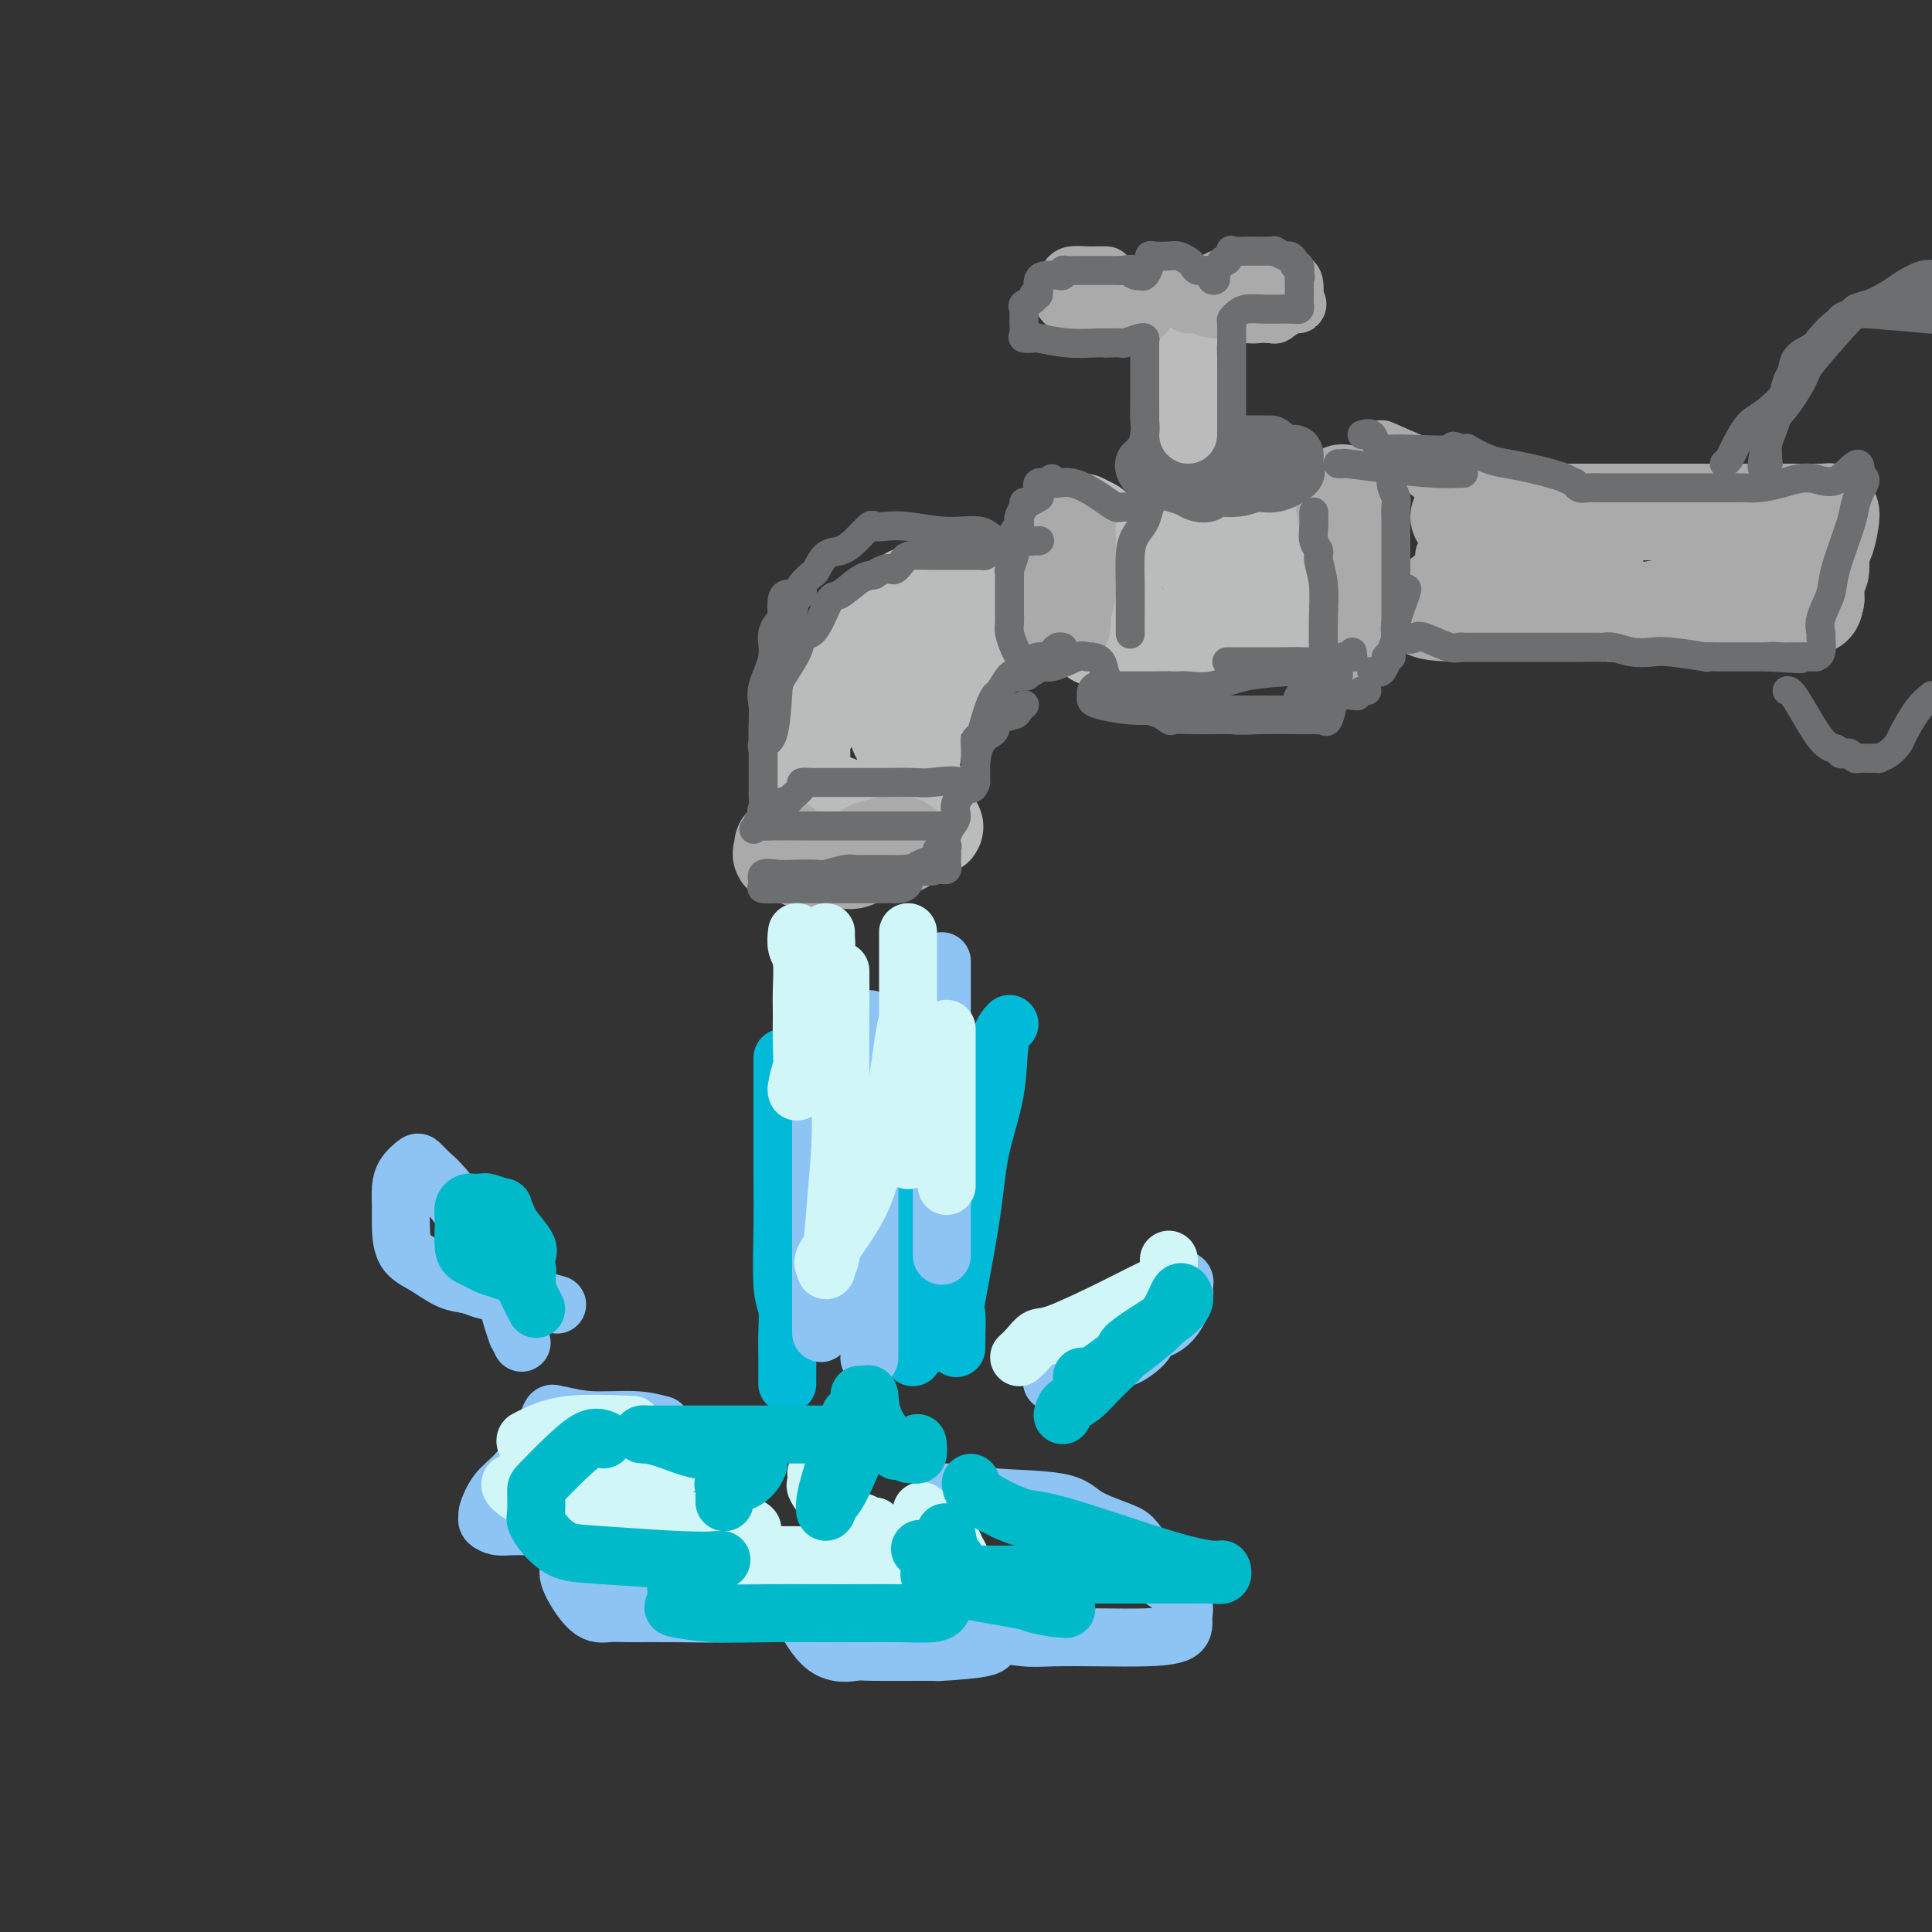 <svg viewBox='0 0 400 400' version='1.1' xmlns='http://www.w3.org/2000/svg' xmlns:xlink='http://www.w3.org/1999/xlink'><rect x="0" y="0" width="400" height="400" fill="#333333" stroke="none"/><g fill='none' stroke='rgb(186,187,187)' stroke-width='20' stroke-linecap='round' stroke-linejoin='round'><path d='M206,123c-0.080,0.000 -0.161,0.000 -1,0c-0.839,-0.000 -2.437,-0.000 -3,0c-0.563,0.000 -0.092,0.000 0,0c0.092,-0.000 -0.196,-0.000 -1,0c-0.804,0.000 -2.123,0.002 -3,0c-0.877,-0.002 -1.314,-0.007 -2,0c-0.686,0.007 -1.623,0.026 -3,0c-1.377,-0.026 -3.193,-0.096 -4,0c-0.807,0.096 -0.606,0.358 -1,1c-0.394,0.642 -1.384,1.664 -2,2c-0.616,0.336 -0.858,-0.015 -1,0c-0.142,0.015 -0.184,0.394 -1,1c-0.816,0.606 -2.408,1.438 -3,2c-0.592,0.562 -0.186,0.856 -1,2c-0.814,1.144 -2.848,3.140 -4,4c-1.152,0.860 -1.422,0.584 -2,1c-0.578,0.416 -1.463,1.526 -2,2c-0.537,0.474 -0.726,0.314 -1,1c-0.274,0.686 -0.634,2.217 -1,3c-0.366,0.783 -0.739,0.818 -1,2c-0.261,1.182 -0.410,3.510 -1,5c-0.590,1.490 -1.622,2.143 -2,3c-0.378,0.857 -0.103,1.917 0,3c0.103,1.083 0.033,2.188 0,3c-0.033,0.812 -0.029,1.331 0,2c0.029,0.669 0.085,1.488 0,2c-0.085,0.512 -0.310,0.718 0,1c0.310,0.282 1.155,0.641 2,1'/><path d='M168,164c0.490,2.100 0.714,1.351 1,1c0.286,-0.351 0.635,-0.302 1,0c0.365,0.302 0.746,0.858 1,1c0.254,0.142 0.379,-0.130 1,0c0.621,0.130 1.736,0.661 3,1c1.264,0.339 2.677,0.485 5,1c2.323,0.515 5.557,1.397 7,2c1.443,0.603 1.096,0.927 2,1c0.904,0.073 3.059,-0.103 4,0c0.941,0.103 0.669,0.486 0,0c-0.669,-0.486 -1.735,-1.843 -2,-3c-0.265,-1.157 0.270,-2.116 0,-3c-0.270,-0.884 -1.344,-1.694 -2,-3c-0.656,-1.306 -0.893,-3.110 -1,-4c-0.107,-0.890 -0.085,-0.868 0,-1c0.085,-0.132 0.233,-0.419 0,-1c-0.233,-0.581 -0.846,-1.455 -1,-2c-0.154,-0.545 0.151,-0.762 0,-1c-0.151,-0.238 -0.757,-0.497 -1,-1c-0.243,-0.503 -0.121,-1.252 0,-2'/><path d='M186,150c-1.022,-3.459 -0.078,-1.608 0,-1c0.078,0.608 -0.711,-0.029 -1,-1c-0.289,-0.971 -0.080,-2.276 0,-3c0.080,-0.724 0.029,-0.866 0,-1c-0.029,-0.134 -0.038,-0.260 0,-1c0.038,-0.740 0.123,-2.095 0,-3c-0.123,-0.905 -0.454,-1.359 0,-2c0.454,-0.641 1.694,-1.468 2,-2c0.306,-0.532 -0.320,-0.769 0,-1c0.320,-0.231 1.586,-0.457 2,-1c0.414,-0.543 -0.025,-1.403 0,-2c0.025,-0.597 0.514,-0.930 1,-1c0.486,-0.070 0.970,0.125 1,0c0.030,-0.125 -0.396,-0.569 0,-1c0.396,-0.431 1.612,-0.847 2,-1c0.388,-0.153 -0.051,-0.041 0,0c0.051,0.041 0.592,0.011 1,0c0.408,-0.011 0.684,-0.003 1,0c0.316,0.003 0.672,0.001 1,0c0.328,-0.001 0.627,-0.000 1,0c0.373,0.000 0.821,0.000 1,0c0.179,-0.000 0.090,-0.000 0,0'/><path d='M224,108c0.785,0.385 1.569,0.771 2,1c0.431,0.229 0.508,0.303 1,1c0.492,0.697 1.400,2.018 2,3c0.600,0.982 0.893,1.625 1,2c0.107,0.375 0.029,0.482 0,1c-0.029,0.518 -0.008,1.448 0,2c0.008,0.552 0.002,0.727 0,1c-0.002,0.273 0.001,0.644 0,1c-0.001,0.356 -0.004,0.696 0,1c0.004,0.304 0.015,0.571 0,1c-0.015,0.429 -0.056,1.019 0,2c0.056,0.981 0.208,2.353 0,3c-0.208,0.647 -0.778,0.569 -1,1c-0.222,0.431 -0.098,1.370 0,2c0.098,0.630 0.171,0.952 0,1c-0.171,0.048 -0.584,-0.180 -1,0c-0.416,0.180 -0.833,0.766 -1,1c-0.167,0.234 -0.083,0.117 0,0'/><path d='M227,132c0.282,-0.000 0.563,-0.000 1,0c0.437,0.000 1.029,0.000 3,0c1.971,-0.000 5.319,-0.002 9,0c3.681,0.002 7.693,0.006 11,0c3.307,-0.006 5.909,-0.023 9,0c3.091,0.023 6.670,0.085 8,0c1.330,-0.085 0.409,-0.316 0,-1c-0.409,-0.684 -0.306,-1.821 0,-3c0.306,-1.179 0.817,-2.402 1,-4c0.183,-1.598 0.039,-3.573 0,-5c-0.039,-1.427 0.028,-2.307 0,-3c-0.028,-0.693 -0.151,-1.198 0,-2c0.151,-0.802 0.575,-1.901 1,-3'/><path d='M270,111c0.300,-3.415 0.050,-1.451 0,-1c-0.050,0.451 0.098,-0.611 0,-1c-0.098,-0.389 -0.444,-0.104 -1,0c-0.556,0.104 -1.321,0.028 -3,0c-1.679,-0.028 -4.270,-0.007 -7,0c-2.730,0.007 -5.598,0.002 -8,0c-2.402,-0.002 -4.339,-0.001 -5,0c-0.661,0.001 -0.046,0.000 0,0c0.046,-0.000 -0.477,-0.000 -1,0'/><path d='M245,109c-3.850,-0.137 -0.976,0.522 0,1c0.976,0.478 0.054,0.775 0,1c-0.054,0.225 0.761,0.379 1,1c0.239,0.621 -0.096,1.708 1,2c1.096,0.292 3.624,-0.210 5,0c1.376,0.210 1.601,1.134 3,2c1.399,0.866 3.971,1.676 5,2c1.029,0.324 0.514,0.162 0,0'/><path d='M260,118c0.174,-0.121 0.348,-0.243 0,0c-0.348,0.243 -1.218,0.850 -2,1c-0.782,0.150 -1.478,-0.156 -2,0c-0.522,0.156 -0.871,0.773 -1,1c-0.129,0.227 -0.037,0.065 0,0c0.037,-0.065 0.018,-0.032 0,0'/><path d='M205,128c-0.852,0.310 -1.704,0.621 -2,1c-0.296,0.379 -0.037,0.827 0,1c0.037,0.173 -0.149,0.070 -1,1c-0.851,0.930 -2.368,2.893 -3,4c-0.632,1.107 -0.380,1.358 -1,2c-0.620,0.642 -2.114,1.676 -3,3c-0.886,1.324 -1.166,2.936 -2,4c-0.834,1.064 -2.224,1.578 -3,3c-0.776,1.422 -0.940,3.752 -1,5c-0.060,1.248 -0.016,1.413 0,2c0.016,0.587 0.005,1.596 0,2c-0.005,0.404 -0.002,0.202 0,0'/><path d='M229,121c0.315,-0.024 0.631,-0.048 1,1c0.369,1.048 0.792,3.167 2,5c1.208,1.833 3.202,3.381 4,4c0.798,0.619 0.399,0.310 0,0'/></g>
<g fill='none' stroke='rgb(170,170,170)' stroke-width='20' stroke-linecap='round' stroke-linejoin='round'><path d='M278,102c-0.091,-0.063 -0.182,-0.127 0,1c0.182,1.127 0.637,3.444 1,5c0.363,1.556 0.633,2.352 1,3c0.367,0.648 0.830,1.146 1,2c0.170,0.854 0.045,2.062 0,3c-0.045,0.938 -0.012,1.607 0,2c0.012,0.393 0.003,0.511 0,1c-0.003,0.489 -0.001,1.348 0,2c0.001,0.652 0.000,1.095 0,2c-0.000,0.905 -0.000,2.271 0,3c0.000,0.729 0.000,0.823 0,1c-0.000,0.177 -0.000,0.439 0,1c0.000,0.561 0.000,1.420 0,2c-0.000,0.580 -0.000,0.880 0,1c0.000,0.120 0.000,0.060 0,0'/><path d='M221,108c-0.000,0.811 -0.000,1.623 0,2c0.000,0.377 0.001,0.320 0,1c-0.001,0.680 -0.004,2.098 0,3c0.004,0.902 0.015,1.287 0,2c-0.015,0.713 -0.057,1.754 0,3c0.057,1.246 0.211,2.699 0,4c-0.211,1.301 -0.789,2.452 -1,3c-0.211,0.548 -0.057,0.494 0,1c0.057,0.506 0.016,1.573 0,2c-0.016,0.427 -0.008,0.213 0,0'/><path d='M302,107c0.550,-0.423 1.100,-0.845 1,-1c-0.100,-0.155 -0.851,-0.042 1,0c1.851,0.042 6.303,0.011 12,0c5.697,-0.011 12.640,-0.004 19,0c6.360,0.004 12.136,0.005 19,0c6.864,-0.005 14.817,-0.015 19,0c4.183,0.015 4.595,0.057 5,0c0.405,-0.057 0.803,-0.211 1,0c0.197,0.211 0.193,0.787 0,2c-0.193,1.213 -0.573,3.063 -1,4c-0.427,0.937 -0.899,0.962 -1,2c-0.101,1.038 0.169,3.090 0,4c-0.169,0.910 -0.777,0.677 -1,1c-0.223,0.323 -0.060,1.202 0,2c0.060,0.798 0.017,1.514 0,2c-0.017,0.486 -0.009,0.743 0,1'/><path d='M376,124c-0.516,2.785 -0.806,0.747 -1,0c-0.194,-0.747 -0.291,-0.202 -2,0c-1.709,0.202 -5.028,0.062 -7,0c-1.972,-0.062 -2.595,-0.044 -4,0c-1.405,0.044 -3.590,0.116 -6,0c-2.410,-0.116 -5.044,-0.420 -7,0c-1.956,0.420 -3.234,1.562 -4,2c-0.766,0.438 -1.021,0.170 -1,0c0.021,-0.170 0.319,-0.242 -1,0c-1.319,0.242 -4.255,0.797 -6,1c-1.745,0.203 -2.300,0.054 -4,0c-1.700,-0.054 -4.546,-0.015 -7,0c-2.454,0.015 -4.517,0.004 -8,0c-3.483,-0.004 -8.386,-0.001 -11,0c-2.614,0.001 -2.938,0.000 -3,0c-0.062,-0.000 0.137,-0.000 0,0c-0.137,0.000 -0.611,0.000 -1,0c-0.389,-0.000 -0.695,-0.000 -1,0'/><path d='M302,127c-11.913,-0.156 -4.697,-2.045 -2,-3c2.697,-0.955 0.874,-0.974 0,-1c-0.874,-0.026 -0.799,-0.059 -1,0c-0.201,0.059 -0.677,0.209 1,0c1.677,-0.209 5.507,-0.778 7,-1c1.493,-0.222 0.649,-0.098 2,0c1.351,0.098 4.898,0.170 8,0c3.102,-0.170 5.759,-0.582 8,-1c2.241,-0.418 4.065,-0.843 5,-1c0.935,-0.157 0.981,-0.045 1,0c0.019,0.045 0.009,0.022 0,0'/><path d='M323,114c-0.200,0.000 -0.400,0.000 -1,0c-0.600,0.000 -1.600,0.000 -2,0c-0.400,0.000 -0.200,0.000 0,0'/><path d='M162,175c0.086,0.301 0.171,0.603 0,1c-0.171,0.397 -0.599,0.891 0,1c0.599,0.109 2.226,-0.167 3,0c0.774,0.167 0.694,0.777 1,1c0.306,0.223 0.999,0.060 2,0c1.001,-0.060 2.309,-0.017 3,0c0.691,0.017 0.764,0.007 1,0c0.236,-0.007 0.636,-0.010 1,0c0.364,0.010 0.694,0.032 1,0c0.306,-0.032 0.589,-0.117 1,0c0.411,0.117 0.950,0.438 2,0c1.050,-0.438 2.610,-1.634 3,-2c0.390,-0.366 -0.389,0.098 0,0c0.389,-0.098 1.947,-0.758 3,-1c1.053,-0.242 1.602,-0.065 2,0c0.398,0.065 0.646,0.017 1,0c0.354,-0.017 0.816,-0.005 1,0c0.184,0.005 0.092,0.002 0,0'/></g>
<g fill='none' stroke='rgb(109,110,112)' stroke-width='12' stroke-linecap='round' stroke-linejoin='round'><path d='M238,95c0.108,0.447 0.216,0.893 0,1c-0.216,0.107 -0.757,-0.126 -1,0c-0.243,0.126 -0.189,0.611 0,1c0.189,0.389 0.511,0.682 1,1c0.489,0.318 1.144,0.661 2,1c0.856,0.339 1.914,0.675 3,1c1.086,0.325 2.202,0.638 3,1c0.798,0.362 1.280,0.772 2,1c0.720,0.228 1.678,0.273 2,0c0.322,-0.273 0.006,-0.865 1,-1c0.994,-0.135 3.296,0.185 5,0c1.704,-0.185 2.810,-0.877 4,-1c1.190,-0.123 2.462,0.322 4,0c1.538,-0.322 3.340,-1.409 4,-2c0.660,-0.591 0.177,-0.684 0,-1c-0.177,-0.316 -0.049,-0.854 0,-1c0.049,-0.146 0.019,0.102 0,0c-0.019,-0.102 -0.026,-0.553 0,-1c0.026,-0.447 0.084,-0.890 0,-1c-0.084,-0.110 -0.310,0.111 -1,0c-0.690,-0.111 -1.845,-0.556 -3,-1'/><path d='M264,93c-0.813,-1.000 -0.847,-1.000 -1,-1c-0.153,-0.000 -0.426,-0.000 -1,0c-0.574,0.000 -1.448,0.000 -2,0c-0.552,-0.000 -0.780,-0.000 -1,0c-0.220,0.000 -0.431,0.000 -1,0c-0.569,-0.000 -1.495,-0.000 -2,0c-0.505,0.000 -0.591,0.000 -1,0c-0.409,-0.000 -1.143,-0.001 -2,0c-0.857,0.001 -1.836,0.004 -2,0c-0.164,-0.004 0.489,-0.016 0,0c-0.489,0.016 -2.120,0.060 -3,0c-0.880,-0.060 -1.009,-0.224 -1,0c0.009,0.224 0.157,0.834 0,1c-0.157,0.166 -0.618,-0.113 -1,0c-0.382,0.113 -0.684,0.619 -1,1c-0.316,0.381 -0.644,0.638 -1,1c-0.356,0.362 -0.739,0.828 -1,1c-0.261,0.172 -0.399,0.049 -1,0c-0.601,-0.049 -1.664,-0.023 -2,0c-0.336,0.023 0.053,0.045 0,0c-0.053,-0.045 -0.550,-0.156 -1,0c-0.450,0.156 -0.852,0.581 -1,1c-0.148,0.419 -0.042,0.834 0,1c0.042,0.166 0.021,0.083 0,0'/></g>
<g fill='none' stroke='rgb(187,187,187)' stroke-width='12' stroke-linecap='round' stroke-linejoin='round'><path d='M245,62c0.030,0.307 0.061,0.614 0,1c-0.061,0.386 -0.212,0.852 0,2c0.212,1.148 0.789,2.978 1,4c0.211,1.022 0.057,1.238 0,2c-0.057,0.762 -0.015,2.071 0,3c0.015,0.929 0.004,1.477 0,3c-0.004,1.523 -0.001,4.022 0,5c0.001,0.978 0.000,0.434 0,1c-0.000,0.566 -0.000,2.243 0,3c0.000,0.757 0.000,0.595 0,1c-0.000,0.405 -0.000,1.378 0,2c0.000,0.622 0.000,0.892 0,1c-0.000,0.108 -0.000,0.054 0,0'/></g>
<g fill='none' stroke='rgb(170,170,170)' stroke-width='12' stroke-linecap='round' stroke-linejoin='round'><path d='M229,57c-0.347,0.002 -0.695,0.003 -1,0c-0.305,-0.003 -0.569,-0.011 -1,0c-0.431,0.011 -1.030,0.039 -2,0c-0.970,-0.039 -2.313,-0.146 -3,0c-0.687,0.146 -0.720,0.546 -1,1c-0.280,0.454 -0.808,0.962 -1,1c-0.192,0.038 -0.050,-0.393 0,0c0.050,0.393 0.006,1.611 0,2c-0.006,0.389 0.027,-0.050 0,0c-0.027,0.050 -0.113,0.588 0,1c0.113,0.412 0.425,0.699 1,1c0.575,0.301 1.414,0.617 3,1c1.586,0.383 3.919,0.835 5,1c1.081,0.165 0.908,0.044 1,0c0.092,-0.044 0.448,-0.012 1,0c0.552,0.012 1.301,0.003 2,0c0.699,-0.003 1.350,-0.002 2,0'/><path d='M235,65c2.727,0.341 2.045,-0.308 2,-1c-0.045,-0.692 0.548,-1.428 1,-2c0.452,-0.572 0.762,-0.980 1,-1c0.238,-0.020 0.403,0.347 1,0c0.597,-0.347 1.626,-1.408 2,-2c0.374,-0.592 0.093,-0.716 0,-1c-0.093,-0.284 0.004,-0.729 0,-1c-0.004,-0.271 -0.107,-0.370 0,0c0.107,0.370 0.426,1.208 1,2c0.574,0.792 1.403,1.537 2,2c0.597,0.463 0.963,0.645 1,1c0.037,0.355 -0.255,0.884 0,1c0.255,0.116 1.056,-0.179 2,0c0.944,0.179 2.032,0.833 3,1c0.968,0.167 1.817,-0.151 3,0c1.183,0.151 2.700,0.772 4,1c1.300,0.228 2.385,0.063 3,0c0.615,-0.063 0.762,-0.022 1,0c0.238,0.022 0.569,0.027 1,0c0.431,-0.027 0.962,-0.084 1,0c0.038,0.084 -0.418,0.310 0,0c0.418,-0.310 1.709,-1.155 3,-2'/><path d='M267,63c2.702,-0.112 1.456,0.107 1,0c-0.456,-0.107 -0.124,-0.540 0,-1c0.124,-0.460 0.039,-0.945 0,-1c-0.039,-0.055 -0.031,0.321 0,0c0.031,-0.321 0.085,-1.340 0,-2c-0.085,-0.660 -0.308,-0.962 -1,-1c-0.692,-0.038 -1.851,0.186 -3,0c-1.149,-0.186 -2.288,-0.783 -3,-1c-0.712,-0.217 -0.997,-0.055 -1,0c-0.003,0.055 0.275,0.002 0,0c-0.275,-0.002 -1.103,0.046 -2,0c-0.897,-0.046 -1.861,-0.184 -3,0c-1.139,0.184 -2.452,0.692 -3,1c-0.548,0.308 -0.332,0.416 -1,1c-0.668,0.584 -2.221,1.645 -3,2c-0.779,0.355 -0.785,0.004 -1,0c-0.215,-0.004 -0.641,0.339 -1,0c-0.359,-0.339 -0.653,-1.359 -1,-2c-0.347,-0.641 -0.747,-0.903 -1,-1c-0.253,-0.097 -0.358,-0.028 -1,0c-0.642,0.028 -1.821,0.014 -3,0'/><path d='M240,58c-1.244,-0.244 -0.356,0.644 0,1c0.356,0.356 0.178,0.178 0,0'/><path d='M286,93c2.845,1.248 5.691,2.495 7,3c1.309,0.505 1.083,0.266 2,1c0.917,0.734 2.977,2.441 4,3c1.023,0.559 1.010,-0.030 1,0c-0.010,0.030 -0.017,0.678 0,1c0.017,0.322 0.057,0.316 0,1c-0.057,0.684 -0.211,2.057 0,3c0.211,0.943 0.789,1.457 1,2c0.211,0.543 0.057,1.114 0,2c-0.057,0.886 -0.015,2.087 0,3c0.015,0.913 0.004,1.539 0,2c-0.004,0.461 -0.001,0.757 0,1c0.001,0.243 -0.000,0.432 0,1c0.000,0.568 0.001,1.515 0,2c-0.001,0.485 -0.004,0.508 0,1c0.004,0.492 0.015,1.454 0,2c-0.015,0.546 -0.057,0.675 0,1c0.057,0.325 0.212,0.847 0,1c-0.212,0.153 -0.793,-0.064 -1,0c-0.207,0.064 -0.042,0.409 0,1c0.042,0.591 -0.040,1.426 0,2c0.040,0.574 0.203,0.885 0,1c-0.203,0.115 -0.772,0.033 -1,0c-0.228,-0.033 -0.114,-0.016 0,0'/><path d='M299,127c0.000,3.546 0.000,-1.088 0,-4c0.000,-2.912 0.000,-4.100 0,-5c0.000,-0.900 0.000,-1.512 0,-2c0.000,-0.488 -0.000,-0.854 0,-1c0.000,-0.146 0.000,-0.073 0,0'/></g>
<g fill='none' stroke='rgb(109,110,112)' stroke-width='6' stroke-linecap='round' stroke-linejoin='round'><path d='M215,103c0.194,-0.118 0.388,-0.236 0,0c-0.388,0.236 -1.357,0.826 -2,1c-0.643,0.174 -0.961,-0.069 -1,0c-0.039,0.069 0.200,0.451 0,1c-0.200,0.549 -0.838,1.264 -1,2c-0.162,0.736 0.152,1.493 0,2c-0.152,0.507 -0.772,0.763 -1,1c-0.228,0.237 -0.065,0.453 0,1c0.065,0.547 0.031,1.424 0,2c-0.031,0.576 -0.061,0.850 0,1c0.061,0.150 0.212,0.175 0,1c-0.212,0.825 -0.789,2.449 -1,3c-0.211,0.551 -0.057,0.029 0,0c0.057,-0.029 0.015,0.435 0,1c-0.015,0.565 -0.004,1.232 0,2c0.004,0.768 0.001,1.638 0,2c-0.001,0.362 -0.001,0.218 0,1c0.001,0.782 0.003,2.492 0,3c-0.003,0.508 -0.011,-0.185 0,0c0.011,0.185 0.041,1.250 0,2c-0.041,0.750 -0.152,1.187 0,2c0.152,0.813 0.566,2.001 1,3c0.434,0.999 0.886,1.807 1,2c0.114,0.193 -0.110,-0.231 0,0c0.110,0.231 0.555,1.115 1,2'/><path d='M212,138c0.638,3.302 0.734,1.557 1,1c0.266,-0.557 0.701,0.075 1,0c0.299,-0.075 0.460,-0.858 1,-1c0.540,-0.142 1.458,0.356 3,0c1.542,-0.356 3.707,-1.565 5,-2c1.293,-0.435 1.712,-0.096 2,0c0.288,0.096 0.443,-0.051 1,0c0.557,0.051 1.515,0.300 2,1c0.485,0.700 0.497,1.852 1,3c0.503,1.148 1.497,2.292 2,3c0.503,0.708 0.517,0.981 1,1c0.483,0.019 1.436,-0.215 2,0c0.564,0.215 0.739,0.881 1,1c0.261,0.119 0.609,-0.308 1,0c0.391,0.308 0.826,1.350 2,2c1.174,0.650 3.088,0.906 4,1c0.912,0.094 0.822,0.025 1,0c0.178,-0.025 0.625,-0.007 1,0c0.375,0.007 0.679,0.002 1,0c0.321,-0.002 0.661,-0.001 1,0'/><path d='M246,148c2.064,0.790 -0.274,0.264 0,0c0.274,-0.264 3.162,-0.267 5,0c1.838,0.267 2.625,0.804 4,1c1.375,0.196 3.338,0.052 6,0c2.662,-0.052 6.022,-0.010 8,0c1.978,0.010 2.572,-0.011 3,0c0.428,0.011 0.688,0.055 1,0c0.312,-0.055 0.676,-0.208 1,0c0.324,0.208 0.609,0.777 1,0c0.391,-0.777 0.888,-2.899 1,-4c0.112,-1.101 -0.162,-1.181 0,-2c0.162,-0.819 0.761,-2.377 1,-3c0.239,-0.623 0.120,-0.312 0,0'/><path d='M272,106c-0.009,0.273 -0.017,0.546 0,1c0.017,0.454 0.061,1.088 0,2c-0.061,0.912 -0.227,2.103 0,3c0.227,0.897 0.845,1.502 1,2c0.155,0.498 -0.155,0.889 0,2c0.155,1.111 0.773,2.942 1,5c0.227,2.058 0.061,4.343 0,7c-0.061,2.657 -0.019,5.686 0,7c0.019,1.314 0.016,0.912 0,2c-0.016,1.088 -0.043,3.664 0,5c0.043,1.336 0.156,1.430 0,2c-0.156,0.570 -0.580,1.615 -1,2c-0.420,0.385 -0.834,0.110 -1,0c-0.166,-0.110 -0.083,-0.055 0,0'/><path d='M239,101c0.097,0.691 0.194,1.383 0,2c-0.194,0.617 -0.679,1.160 -1,2c-0.321,0.840 -0.478,1.977 -1,3c-0.522,1.023 -1.408,1.932 -2,3c-0.592,1.068 -0.891,2.297 -1,4c-0.109,1.703 -0.029,3.882 0,6c0.029,2.118 0.008,4.176 0,6c-0.008,1.824 -0.002,3.414 0,4c0.002,0.586 0.001,0.167 0,0c-0.001,-0.167 -0.000,-0.084 0,0'/><path d='M215,112c0.291,-0.063 0.582,-0.126 -1,0c-1.582,0.126 -5.036,0.440 -7,0c-1.964,-0.440 -2.439,-1.634 -4,-2c-1.561,-0.366 -4.209,0.096 -7,0c-2.791,-0.096 -5.723,-0.748 -8,-1c-2.277,-0.252 -3.897,-0.102 -5,0c-1.103,0.102 -1.688,0.158 -2,0c-0.312,-0.158 -0.350,-0.529 -1,0c-0.650,0.529 -1.913,1.958 -3,3c-1.087,1.042 -1.997,1.698 -3,2c-1.003,0.302 -2.097,0.251 -3,1c-0.903,0.749 -1.614,2.296 -2,3c-0.386,0.704 -0.446,0.563 -1,1c-0.554,0.437 -1.601,1.453 -2,2c-0.399,0.547 -0.148,0.625 0,1c0.148,0.375 0.193,1.049 0,1c-0.193,-0.049 -0.625,-0.819 -1,0c-0.375,0.819 -0.693,3.226 -1,4c-0.307,0.774 -0.604,-0.085 -1,0c-0.396,0.085 -0.890,1.116 -1,2c-0.110,0.884 0.163,1.623 0,2c-0.163,0.377 -0.761,0.394 -1,1c-0.239,0.606 -0.120,1.803 0,3'/><path d='M161,135c-0.789,2.573 -0.262,2.007 0,2c0.262,-0.007 0.259,0.547 0,1c-0.259,0.453 -0.773,0.805 -1,1c-0.227,0.195 -0.166,0.232 0,1c0.166,0.768 0.437,2.265 0,3c-0.437,0.735 -1.581,0.707 -2,1c-0.419,0.293 -0.112,0.906 0,2c0.112,1.094 0.028,2.668 0,4c-0.028,1.332 -0.001,2.423 0,3c0.001,0.577 -0.024,0.639 0,1c0.024,0.361 0.098,1.022 0,1c-0.098,-0.022 -0.369,-0.726 0,-1c0.369,-0.274 1.379,-0.119 2,-2c0.621,-1.881 0.852,-5.798 1,-8c0.148,-2.202 0.214,-2.688 1,-4c0.786,-1.312 2.294,-3.448 3,-5c0.706,-1.552 0.610,-2.518 1,-3c0.390,-0.482 1.266,-0.479 2,-1c0.734,-0.521 1.327,-1.565 2,-3c0.673,-1.435 1.428,-3.261 2,-4c0.572,-0.739 0.962,-0.391 2,-1c1.038,-0.609 2.725,-2.174 4,-3c1.275,-0.826 2.137,-0.913 3,-1'/><path d='M181,119c3.120,-2.132 3.421,-0.964 4,-1c0.579,-0.036 1.438,-1.278 2,-2c0.562,-0.722 0.827,-0.926 2,-1c1.173,-0.074 3.253,-0.020 4,0c0.747,0.020 0.161,0.005 0,0c-0.161,-0.005 0.104,-0.001 1,0c0.896,0.001 2.422,-0.002 4,0c1.578,0.002 3.208,0.009 4,0c0.792,-0.009 0.747,-0.034 1,0c0.253,0.034 0.804,0.125 1,0c0.196,-0.125 0.039,-0.468 1,-1c0.961,-0.532 3.041,-1.255 4,-2c0.959,-0.745 0.796,-1.513 1,-2c0.204,-0.487 0.776,-0.694 1,-1c0.224,-0.306 0.101,-0.712 0,-1c-0.101,-0.288 -0.181,-0.458 0,-1c0.181,-0.542 0.623,-1.454 1,-2c0.377,-0.546 0.688,-0.724 1,-1c0.312,-0.276 0.625,-0.648 1,-1c0.375,-0.352 0.812,-0.682 1,-1c0.188,-0.318 0.128,-0.624 0,-1c-0.128,-0.376 -0.322,-0.822 0,-1c0.322,-0.178 1.161,-0.089 2,0'/><path d='M217,100c1.307,-1.816 0.574,-0.357 1,0c0.426,0.357 2.012,-0.388 4,0c1.988,0.388 4.379,1.908 6,3c1.621,1.092 2.473,1.757 3,2c0.527,0.243 0.729,0.065 1,0c0.271,-0.065 0.611,-0.018 1,0c0.389,0.018 0.825,0.005 1,0c0.175,-0.005 0.087,-0.003 0,0'/><path d='M236,96c0.030,-0.022 0.061,-0.043 0,0c-0.061,0.043 -0.212,0.152 0,-1c0.212,-1.152 0.789,-3.565 1,-5c0.211,-1.435 0.057,-1.893 0,-3c-0.057,-1.107 -0.015,-2.865 0,-4c0.015,-1.135 0.004,-1.649 0,-2c-0.004,-0.351 -0.001,-0.539 0,-2c0.001,-1.461 -0.001,-4.196 0,-5c0.001,-0.804 0.003,0.324 0,0c-0.003,-0.324 -0.013,-2.101 0,-3c0.013,-0.899 0.049,-0.920 0,-1c-0.049,-0.080 -0.185,-0.217 -1,0c-0.815,0.217 -2.311,0.790 -3,1c-0.689,0.210 -0.570,0.056 -1,0c-0.430,-0.056 -1.409,-0.016 -2,0c-0.591,0.016 -0.796,0.008 -1,0'/><path d='M229,71c-1.188,0.004 -0.159,0.015 0,0c0.159,-0.015 -0.553,-0.056 -2,0c-1.447,0.056 -3.627,0.209 -6,0c-2.373,-0.209 -4.937,-0.781 -6,-1c-1.063,-0.219 -0.625,-0.086 -1,0c-0.375,0.086 -1.565,0.125 -2,0c-0.435,-0.125 -0.116,-0.415 0,-1c0.116,-0.585 0.029,-1.466 0,-2c-0.029,-0.534 0.000,-0.720 0,-1c-0.000,-0.280 -0.029,-0.654 0,-1c0.029,-0.346 0.117,-0.664 0,-1c-0.117,-0.336 -0.439,-0.689 0,-1c0.439,-0.311 1.640,-0.581 2,-1c0.360,-0.419 -0.121,-0.988 0,-1c0.121,-0.012 0.846,0.534 1,0c0.154,-0.534 -0.261,-2.147 0,-3c0.261,-0.853 1.197,-0.947 2,-1c0.803,-0.053 1.473,-0.067 2,0c0.527,0.067 0.911,0.214 1,0c0.089,-0.214 -0.118,-0.789 0,-1c0.118,-0.211 0.562,-0.056 1,0c0.438,0.056 0.870,0.015 2,0c1.130,-0.015 2.958,-0.004 4,0c1.042,0.004 1.298,0.001 2,0c0.702,-0.001 1.851,-0.001 3,0'/><path d='M232,56c3.038,-0.370 2.134,-0.296 2,0c-0.134,0.296 0.503,0.813 1,1c0.497,0.187 0.855,0.043 1,0c0.145,-0.043 0.077,0.014 0,0c-0.077,-0.014 -0.165,-0.098 0,0c0.165,0.098 0.581,0.380 1,0c0.419,-0.380 0.840,-1.422 1,-2c0.160,-0.578 0.059,-0.692 0,-1c-0.059,-0.308 -0.076,-0.812 0,-1c0.076,-0.188 0.244,-0.062 1,0c0.756,0.062 2.099,0.059 3,0c0.901,-0.059 1.358,-0.174 2,0c0.642,0.174 1.468,0.638 2,1c0.532,0.362 0.772,0.623 1,1c0.228,0.377 0.446,0.871 1,1c0.554,0.129 1.444,-0.106 2,0c0.556,0.106 0.778,0.553 1,1'/><path d='M251,57c1.389,0.908 0.361,1.177 0,1c-0.361,-0.177 -0.056,-0.802 0,-1c0.056,-0.198 -0.138,0.030 0,0c0.138,-0.030 0.609,-0.320 1,-1c0.391,-0.680 0.703,-1.751 1,-2c0.297,-0.249 0.579,0.326 1,0c0.421,-0.326 0.981,-1.551 1,-2c0.019,-0.449 -0.504,-0.120 0,0c0.504,0.120 2.034,0.033 3,0c0.966,-0.033 1.367,-0.010 2,0c0.633,0.010 1.497,0.007 2,0c0.503,-0.007 0.645,-0.017 1,0c0.355,0.017 0.922,0.060 1,0c0.078,-0.060 -0.334,-0.222 0,0c0.334,0.222 1.414,0.829 2,1c0.586,0.171 0.679,-0.092 1,0c0.321,0.092 0.869,0.540 1,1c0.131,0.460 -0.157,0.931 0,1c0.157,0.069 0.759,-0.266 1,0c0.241,0.266 0.120,1.133 0,2'/><path d='M269,57c0.464,0.608 0.124,0.127 0,0c-0.124,-0.127 -0.034,0.098 0,1c0.034,0.902 0.010,2.480 0,3c-0.010,0.520 -0.006,-0.018 0,0c0.006,0.018 0.015,0.594 0,1c-0.015,0.406 -0.052,0.644 0,1c0.052,0.356 0.193,0.830 0,1c-0.193,0.170 -0.721,0.035 -2,0c-1.279,-0.035 -3.309,0.030 -5,0c-1.691,-0.030 -3.041,-0.155 -4,0c-0.959,0.155 -1.525,0.591 -2,1c-0.475,0.409 -0.859,0.792 -1,1c-0.141,0.208 -0.038,0.243 0,1c0.038,0.757 0.010,2.237 0,3c-0.010,0.763 -0.003,0.809 0,1c0.003,0.191 0.001,0.526 0,1c-0.001,0.474 -0.000,1.085 0,2c0.000,0.915 0.000,2.132 0,3c-0.000,0.868 -0.000,1.385 0,2c0.000,0.615 0.000,1.328 0,2c-0.000,0.672 -0.000,1.304 0,2c0.000,0.696 0.000,1.457 0,2c-0.000,0.543 -0.000,0.870 0,1c0.000,0.130 0.000,0.065 0,0'/><path d='M282,90c0.767,-0.209 1.534,-0.419 2,0c0.466,0.419 0.632,1.466 1,2c0.368,0.534 0.940,0.556 1,1c0.060,0.444 -0.390,1.311 0,2c0.390,0.689 1.621,1.199 2,2c0.379,0.801 -0.095,1.893 0,3c0.095,1.107 0.757,2.228 1,3c0.243,0.772 0.065,1.196 0,2c-0.065,0.804 -0.017,1.988 0,3c0.017,1.012 0.005,1.852 0,3c-0.005,1.148 -0.001,2.605 0,4c0.001,1.395 0.000,2.727 0,4c-0.000,1.273 -0.000,2.488 0,3c0.000,0.512 0.000,0.322 0,1c-0.000,0.678 -0.000,2.223 0,3c0.000,0.777 0.000,0.786 0,1c-0.000,0.214 -0.000,0.635 0,1c0.000,0.365 0.000,0.675 0,1c-0.000,0.325 -0.000,0.664 0,1c0.000,0.336 0.000,0.668 0,1'/><path d='M289,131c0.062,5.201 -0.282,1.205 0,0c0.282,-1.205 1.189,0.381 2,1c0.811,0.619 1.526,0.271 2,0c0.474,-0.271 0.706,-0.465 2,0c1.294,0.465 3.649,1.589 5,2c1.351,0.411 1.697,0.110 2,0c0.303,-0.110 0.562,-0.030 1,0c0.438,0.030 1.055,0.008 1,0c-0.055,-0.008 -0.781,-0.002 0,0c0.781,0.002 3.070,0.001 4,0c0.930,-0.001 0.500,-0.000 2,0c1.500,0.000 4.929,0.000 7,0c2.071,-0.000 2.782,-0.000 4,0c1.218,0.000 2.942,0.000 4,0c1.058,-0.000 1.451,-0.001 2,0c0.549,0.001 1.255,0.004 2,0c0.745,-0.004 1.529,-0.015 2,0c0.471,0.015 0.628,0.056 1,0c0.372,-0.056 0.960,-0.207 2,0c1.040,0.207 2.531,0.774 4,1c1.469,0.226 2.915,0.113 4,0c1.085,-0.113 1.810,-0.226 4,0c2.190,0.226 5.847,0.793 7,1c1.153,0.207 -0.198,0.056 0,0c0.198,-0.056 1.945,-0.015 3,0c1.055,0.015 1.417,0.004 2,0c0.583,-0.004 1.388,-0.001 2,0c0.612,0.001 1.032,0.000 2,0c0.968,-0.000 2.484,-0.000 4,0'/><path d='M366,136c12.318,0.774 4.614,0.207 2,0c-2.614,-0.207 -0.137,-0.056 1,0c1.137,0.056 0.936,0.015 1,0c0.064,-0.015 0.394,-0.004 1,0c0.606,0.004 1.487,0.001 2,0c0.513,-0.001 0.658,-0.000 1,0c0.342,0.000 0.880,-0.001 1,0c0.120,0.001 -0.178,0.004 0,0c0.178,-0.004 0.833,-0.013 1,0c0.167,0.013 -0.153,0.049 0,0c0.153,-0.049 0.780,-0.183 1,-1c0.220,-0.817 0.032,-2.317 0,-3c-0.032,-0.683 0.093,-0.550 0,-1c-0.093,-0.450 -0.404,-1.485 0,-3c0.404,-1.515 1.523,-3.512 2,-5c0.477,-1.488 0.314,-2.468 1,-5c0.686,-2.532 2.223,-6.615 3,-9c0.777,-2.385 0.794,-3.070 1,-4c0.206,-0.930 0.602,-2.105 1,-3c0.398,-0.895 0.800,-1.510 1,-2c0.200,-0.490 0.200,-0.854 0,-1c-0.200,-0.146 -0.600,-0.073 -1,0'/><path d='M385,99c0.772,-5.712 -1.799,-1.492 -4,0c-2.201,1.492 -4.033,0.256 -6,0c-1.967,-0.256 -4.068,0.467 -6,1c-1.932,0.533 -3.696,0.875 -5,1c-1.304,0.125 -2.149,0.034 -3,0c-0.851,-0.034 -1.709,-0.009 -2,0c-0.291,0.009 -0.014,0.002 -1,0c-0.986,-0.002 -3.236,-0.001 -5,0c-1.764,0.001 -3.043,-0.000 -5,0c-1.957,0.000 -4.594,0.001 -7,0c-2.406,-0.001 -4.582,-0.004 -6,0c-1.418,0.004 -2.077,0.016 -3,0c-0.923,-0.016 -2.109,-0.060 -3,0c-0.891,0.060 -1.487,0.223 -2,0c-0.513,-0.223 -0.943,-0.833 -1,-1c-0.057,-0.167 0.260,0.110 0,0c-0.260,-0.110 -1.096,-0.606 -2,-1c-0.904,-0.394 -1.875,-0.688 -3,-1c-1.125,-0.312 -2.402,-0.644 -4,-1c-1.598,-0.356 -3.517,-0.736 -5,-1c-1.483,-0.264 -2.532,-0.411 -4,-1c-1.468,-0.589 -3.357,-1.620 -4,-2c-0.643,-0.380 -0.041,-0.109 0,0c0.041,0.109 -0.480,0.054 -1,0'/><path d='M303,93c-3.991,-1.238 -0.968,-0.332 -2,0c-1.032,0.332 -6.119,0.089 -9,0c-2.881,-0.089 -3.556,-0.024 -4,0c-0.444,0.024 -0.658,0.006 -1,0c-0.342,-0.006 -0.812,-0.002 -1,0c-0.188,0.002 -0.094,0.001 0,0'/><path d='M280,135c-0.034,0.415 -0.068,0.829 0,1c0.068,0.171 0.236,0.098 0,0c-0.236,-0.098 -0.878,-0.223 -2,0c-1.122,0.223 -2.726,0.792 -4,1c-1.274,0.208 -2.218,0.056 -4,0c-1.782,-0.056 -4.400,-0.015 -6,0c-1.600,0.015 -2.180,0.004 -3,0c-0.820,-0.004 -1.880,-0.001 -3,0c-1.120,0.001 -2.302,0.000 -3,0c-0.698,-0.000 -0.914,-0.000 -1,0c-0.086,0.000 -0.043,0.000 0,0'/><path d='M220,134c0.088,0.022 0.175,0.044 0,0c-0.175,-0.044 -0.614,-0.152 -1,0c-0.386,0.152 -0.719,0.566 -1,1c-0.281,0.434 -0.510,0.890 -1,1c-0.490,0.110 -1.241,-0.125 -2,0c-0.759,0.125 -1.527,0.609 -2,1c-0.473,0.391 -0.650,0.690 -1,1c-0.350,0.310 -0.871,0.630 -1,1c-0.129,0.370 0.134,0.791 0,1c-0.134,0.209 -0.666,0.205 -1,0c-0.334,-0.205 -0.471,-0.610 -1,0c-0.529,0.610 -1.451,2.237 -2,3c-0.549,0.763 -0.725,0.662 -1,1c-0.275,0.338 -0.648,1.115 -1,2c-0.352,0.885 -0.683,1.880 -1,3c-0.317,1.120 -0.621,2.366 -1,3c-0.379,0.634 -0.834,0.656 -1,1c-0.166,0.344 -0.045,1.009 0,2c0.045,0.991 0.012,2.307 0,3c-0.012,0.693 -0.003,0.763 0,1c0.003,0.237 0.001,0.641 0,1c-0.001,0.359 -0.000,0.674 0,1c0.000,0.326 0.000,0.663 0,1'/><path d='M202,162c-0.822,2.475 -1.377,0.663 -3,0c-1.623,-0.663 -4.314,-0.178 -6,0c-1.686,0.178 -2.366,0.048 -4,0c-1.634,-0.048 -4.220,-0.013 -6,0c-1.780,0.013 -2.753,0.003 -5,0c-2.247,-0.003 -5.766,-0.001 -7,0c-1.234,0.001 -0.181,-0.000 0,0c0.181,0.000 -0.510,0.002 -1,0c-0.490,-0.002 -0.779,-0.008 -1,0c-0.221,0.008 -0.373,0.031 -1,0c-0.627,-0.031 -1.727,-0.114 -2,0c-0.273,0.114 0.282,0.426 0,1c-0.282,0.574 -1.399,1.410 -2,2c-0.601,0.590 -0.684,0.932 -1,1c-0.316,0.068 -0.863,-0.139 -1,0c-0.137,0.139 0.136,0.625 0,1c-0.136,0.375 -0.681,0.639 -1,1c-0.319,0.361 -0.411,0.818 -1,1c-0.589,0.182 -1.673,0.090 -2,0c-0.327,-0.090 0.104,-0.178 0,0c-0.104,0.178 -0.744,0.622 -1,1c-0.256,0.378 -0.128,0.689 0,1'/><path d='M157,171c-1.751,1.392 -0.629,0.373 0,0c0.629,-0.373 0.764,-0.100 1,0c0.236,0.100 0.571,0.027 2,0c1.429,-0.027 3.952,-0.007 6,0c2.048,0.007 3.622,0.002 5,0c1.378,-0.002 2.561,-0.001 4,0c1.439,0.001 3.133,0.000 4,0c0.867,-0.000 0.908,-0.000 1,0c0.092,0.000 0.237,0.000 1,0c0.763,-0.000 2.146,0.000 3,0c0.854,-0.000 1.181,-0.000 2,0c0.819,0.000 2.131,0.000 3,0c0.869,-0.000 1.295,-0.000 2,0c0.705,0.000 1.691,0.001 2,0c0.309,-0.001 -0.057,-0.003 0,0c0.057,0.003 0.537,0.010 1,0c0.463,-0.010 0.909,-0.038 1,0c0.091,0.038 -0.172,0.143 0,1c0.172,0.857 0.778,2.467 1,3c0.222,0.533 0.059,-0.012 0,0c-0.059,0.012 -0.015,0.581 0,1c0.015,0.419 0.001,0.687 0,1c-0.001,0.313 0.011,0.672 0,1c-0.011,0.328 -0.044,0.624 0,1c0.044,0.376 0.166,0.832 0,1c-0.166,0.168 -0.619,0.048 -1,0c-0.381,-0.048 -0.691,-0.024 -1,0'/><path d='M194,180c-1.379,0.773 -3.825,0.207 -5,0c-1.175,-0.207 -1.078,-0.055 -2,0c-0.922,0.055 -2.864,0.014 -4,0c-1.136,-0.014 -1.467,0.000 -2,0c-0.533,-0.000 -1.266,-0.014 -2,0c-0.734,0.014 -1.467,0.056 -2,0c-0.533,-0.056 -0.865,-0.211 -2,0c-1.135,0.211 -3.072,0.787 -4,1c-0.928,0.213 -0.847,0.064 -2,0c-1.153,-0.064 -3.542,-0.041 -5,0c-1.458,0.041 -1.986,0.102 -3,0c-1.014,-0.102 -2.513,-0.367 -3,0c-0.487,0.367 0.037,1.366 0,2c-0.037,0.634 -0.634,0.902 0,1c0.634,0.098 2.501,0.026 3,0c0.499,-0.026 -0.368,-0.007 1,0c1.368,0.007 4.972,0.002 8,0c3.028,-0.002 5.478,-0.000 7,0c1.522,0.000 2.114,-0.001 3,0c0.886,0.001 2.066,0.005 3,0c0.934,-0.005 1.620,-0.018 2,0c0.380,0.018 0.452,0.067 1,0c0.548,-0.067 1.571,-0.249 2,-1c0.429,-0.751 0.266,-2.072 1,-3c0.734,-0.928 2.367,-1.464 4,-2'/><path d='M193,178c1.262,-1.346 0.917,-1.711 1,-2c0.083,-0.289 0.594,-0.502 1,-1c0.406,-0.498 0.708,-1.280 1,-2c0.292,-0.720 0.575,-1.378 1,-2c0.425,-0.622 0.991,-1.210 1,-2c0.009,-0.790 -0.541,-1.784 0,-3c0.541,-1.216 2.173,-2.653 3,-4c0.827,-1.347 0.849,-2.602 1,-4c0.151,-1.398 0.429,-2.938 1,-4c0.571,-1.062 1.434,-1.646 2,-2c0.566,-0.354 0.835,-0.477 1,-1c0.165,-0.523 0.227,-1.447 1,-2c0.773,-0.553 2.259,-0.736 3,-1c0.741,-0.264 0.738,-0.610 1,-1c0.262,-0.390 0.789,-0.826 1,-1c0.211,-0.174 0.105,-0.087 0,0'/><path d='M164,123c-0.314,-0.026 -0.628,-0.052 -1,0c-0.372,0.052 -0.802,0.181 -1,1c-0.198,0.819 -0.166,2.326 0,3c0.166,0.674 0.465,0.513 0,1c-0.465,0.487 -1.694,1.622 -2,3c-0.306,1.378 0.310,3.001 0,5c-0.310,1.999 -1.547,4.375 -2,6c-0.453,1.625 -0.121,2.497 0,4c0.121,1.503 0.033,3.635 0,5c-0.033,1.365 -0.009,1.961 0,3c0.009,1.039 0.003,2.519 0,4c-0.003,1.481 -0.004,2.961 0,4c0.004,1.039 0.011,1.637 0,2c-0.011,0.363 -0.042,0.489 0,1c0.042,0.511 0.155,1.405 0,2c-0.155,0.595 -0.578,0.892 0,1c0.578,0.108 2.155,0.029 3,0c0.845,-0.029 0.956,-0.008 1,0c0.044,0.008 0.022,0.004 0,0'/><path d='M234,143c1.131,1.215 2.262,2.431 3,3c0.738,0.569 1.082,0.492 2,1c0.918,0.508 2.411,1.600 3,2c0.589,0.400 0.275,0.108 1,0c0.725,-0.108 2.489,-0.031 4,0c1.511,0.031 2.770,0.016 4,0c1.230,-0.016 2.432,-0.034 4,0c1.568,0.034 3.502,0.120 5,0c1.498,-0.120 2.558,-0.447 4,-1c1.442,-0.553 3.265,-1.332 4,-2c0.735,-0.668 0.382,-1.227 1,-2c0.618,-0.773 2.208,-1.762 3,-2c0.792,-0.238 0.788,0.276 1,0c0.212,-0.276 0.642,-1.340 1,-2c0.358,-0.660 0.646,-0.915 0,-1c-0.646,-0.085 -2.225,0.002 -3,0c-0.775,-0.002 -0.746,-0.092 -3,0c-2.254,0.092 -6.792,0.364 -10,1c-3.208,0.636 -5.087,1.634 -7,2c-1.913,0.366 -3.861,0.098 -5,0c-1.139,-0.098 -1.468,-0.028 -2,0c-0.532,0.028 -1.266,0.014 -2,0'/><path d='M242,142c-4.752,0.309 -0.631,0.083 0,0c0.631,-0.083 -2.226,-0.023 -4,0c-1.774,0.023 -2.465,0.009 -4,0c-1.535,-0.009 -3.914,-0.012 -5,0c-1.086,0.012 -0.879,0.041 -1,0c-0.121,-0.041 -0.569,-0.152 -1,0c-0.431,0.152 -0.845,0.565 -1,1c-0.155,0.435 -0.052,0.891 0,1c0.052,0.109 0.054,-0.128 0,0c-0.054,0.128 -0.164,0.623 0,1c0.164,0.377 0.601,0.637 2,1c1.399,0.363 3.761,0.829 6,1c2.239,0.171 4.355,0.046 6,0c1.645,-0.046 2.818,-0.012 5,0c2.182,0.012 5.372,0.003 8,0c2.628,-0.003 4.693,-0.001 7,0c2.307,0.001 4.855,0.000 6,0c1.145,-0.000 0.885,-0.000 1,0c0.115,0.000 0.604,0.000 1,0c0.396,-0.000 0.698,-0.000 1,0'/><path d='M269,147c5.758,-0.105 2.652,-0.367 3,-1c0.348,-0.633 4.148,-1.638 6,-2c1.852,-0.362 1.754,-0.083 2,0c0.246,0.083 0.837,-0.030 1,0c0.163,0.030 -0.101,0.204 0,0c0.101,-0.204 0.566,-0.786 1,-1c0.434,-0.214 0.838,-0.061 1,0c0.162,0.061 0.081,0.031 0,0'/><path d='M277,96c0.481,0.022 0.962,0.044 1,0c0.038,-0.044 -0.368,-0.156 1,0c1.368,0.156 4.510,0.578 8,1c3.490,0.422 7.327,0.845 10,1c2.673,0.155 4.181,0.042 5,0c0.819,-0.042 0.948,-0.012 1,0c0.052,0.012 0.026,0.006 0,0'/><path d='M291,122c0.235,-0.188 0.470,-0.376 0,1c-0.470,1.376 -1.647,4.316 -2,6c-0.353,1.684 0.116,2.113 0,3c-0.116,0.887 -0.819,2.231 -1,3c-0.181,0.769 0.159,0.962 0,1c-0.159,0.038 -0.817,-0.081 -1,0c-0.183,0.081 0.108,0.361 0,1c-0.108,0.639 -0.617,1.635 -1,2c-0.383,0.365 -0.642,0.098 -1,0c-0.358,-0.098 -0.817,-0.028 -1,0c-0.183,0.028 -0.092,0.014 0,0'/><path d='M357,96c0.380,-0.335 0.760,-0.670 1,-1c0.240,-0.330 0.341,-0.655 1,-2c0.659,-1.345 1.875,-3.709 3,-5c1.125,-1.291 2.158,-1.507 4,-3c1.842,-1.493 4.492,-4.263 6,-6c1.508,-1.737 1.872,-2.443 4,-5c2.128,-2.557 6.019,-6.966 8,-9c1.981,-2.034 2.053,-1.694 3,-2c0.947,-0.306 2.769,-1.257 4,-2c1.231,-0.743 1.870,-1.277 3,-2c1.130,-0.723 2.751,-1.635 4,-2c1.249,-0.365 2.124,-0.182 3,0'/><path d='M370,143c0.364,-0.008 0.727,-0.016 2,2c1.273,2.016 3.454,6.056 5,8c1.546,1.944 2.456,1.793 3,2c0.544,0.207 0.723,0.774 1,1c0.277,0.226 0.654,0.113 1,0c0.346,-0.113 0.661,-0.227 1,0c0.339,0.227 0.702,0.793 1,1c0.298,0.207 0.530,0.053 1,0c0.470,-0.053 1.177,-0.007 2,0c0.823,0.007 1.763,-0.026 2,0c0.237,0.026 -0.229,0.110 0,0c0.229,-0.110 1.152,-0.413 2,-1c0.848,-0.587 1.619,-1.456 2,-2c0.381,-0.544 0.372,-0.762 1,-2c0.628,-1.238 1.894,-3.497 3,-5c1.106,-1.503 2.053,-2.252 3,-3'/><path d='M399,66c1.299,0.116 2.599,0.232 0,0c-2.599,-0.232 -9.095,-0.813 -12,-1c-2.905,-0.187 -2.219,0.019 -2,0c0.219,-0.019 -0.029,-0.263 -1,0c-0.971,0.263 -2.666,1.033 -4,2c-1.334,0.967 -2.308,2.130 -3,3c-0.692,0.870 -1.103,1.447 -2,2c-0.897,0.553 -2.282,1.081 -3,2c-0.718,0.919 -0.770,2.227 -1,3c-0.230,0.773 -0.640,1.011 -1,2c-0.360,0.989 -0.671,2.730 -1,4c-0.329,1.270 -0.677,2.067 -1,3c-0.323,0.933 -0.622,2.000 -1,3c-0.378,1.000 -0.837,1.933 -1,3c-0.163,1.067 -0.030,2.269 0,3c0.030,0.731 -0.042,0.991 0,1c0.042,0.009 0.197,-0.235 0,0c-0.197,0.235 -0.745,0.948 -1,1c-0.255,0.052 -0.216,-0.557 0,-2c0.216,-1.443 0.608,-3.722 1,-6'/><path d='M366,89c0.462,-1.534 1.618,-2.370 3,-4c1.382,-1.630 2.989,-4.055 4,-6c1.011,-1.945 1.427,-3.410 2,-5c0.573,-1.590 1.305,-3.305 2,-4c0.695,-0.695 1.353,-0.370 2,-1c0.647,-0.630 1.281,-2.215 2,-3c0.719,-0.785 1.522,-0.771 2,-1c0.478,-0.229 0.632,-0.703 1,-1c0.368,-0.297 0.950,-0.418 3,-1c2.050,-0.582 5.568,-1.627 7,-2c1.432,-0.373 0.779,-0.075 1,0c0.221,0.075 1.317,-0.073 2,0c0.683,0.073 0.953,0.366 1,0c0.047,-0.366 -0.129,-1.390 1,0c1.129,1.390 3.565,5.195 6,9'/></g>
<g fill='none' stroke='rgb(0,186,216)' stroke-width='12' stroke-linecap='round' stroke-linejoin='round'><path d='M169,207c-0.483,0.419 -0.967,0.838 -1,3c-0.033,2.162 0.383,6.067 0,8c-0.383,1.933 -1.567,1.893 -2,4c-0.433,2.107 -0.116,6.361 0,10c0.116,3.639 0.031,6.661 0,10c-0.031,3.339 -0.008,6.993 0,10c0.008,3.007 0.003,5.366 0,8c-0.003,2.634 -0.003,5.542 0,7c0.003,1.458 0.008,1.464 0,1c-0.008,-0.464 -0.030,-1.399 0,-2c0.030,-0.601 0.113,-0.869 0,-2c-0.113,-1.131 -0.423,-3.125 0,-5c0.423,-1.875 1.577,-3.631 2,-7c0.423,-3.369 0.113,-8.350 0,-11c-0.113,-2.650 -0.030,-2.970 0,-4c0.030,-1.030 0.008,-2.771 0,-5c-0.008,-2.229 -0.002,-4.946 0,-7c0.002,-2.054 0.001,-3.444 0,-4c-0.001,-0.556 -0.000,-0.278 0,0'/><path d='M189,203c-0.000,0.427 -0.000,0.854 0,2c0.000,1.146 0.000,3.010 0,5c-0.000,1.990 -0.000,4.107 0,7c0.000,2.893 0.000,6.563 0,11c-0.000,4.437 -0.000,9.641 0,15c0.000,5.359 0.000,10.874 0,15c-0.000,4.126 -0.001,6.865 0,10c0.001,3.135 0.004,6.667 0,9c-0.004,2.333 -0.014,3.467 0,4c0.014,0.533 0.053,0.463 0,0c-0.053,-0.463 -0.199,-1.320 0,-3c0.199,-1.680 0.744,-4.182 1,-7c0.256,-2.818 0.223,-5.951 1,-10c0.777,-4.049 2.365,-9.014 3,-11c0.635,-1.986 0.318,-0.993 0,0'/><path d='M209,212c-0.813,0.845 -1.627,1.689 -2,4c-0.373,2.311 -0.306,6.088 -1,10c-0.694,3.912 -2.147,7.960 -3,12c-0.853,4.040 -1.104,8.074 -2,14c-0.896,5.926 -2.436,13.745 -3,17c-0.564,3.255 -0.151,1.945 0,3c0.151,1.055 0.041,4.476 0,6c-0.041,1.524 -0.012,1.150 0,1c0.012,-0.150 0.006,-0.075 0,0'/><path d='M162,219c0.002,2.886 0.004,5.772 0,10c-0.004,4.228 -0.015,9.799 0,14c0.015,4.201 0.057,7.031 0,11c-0.057,3.969 -0.211,9.078 0,12c0.211,2.922 0.789,3.656 1,5c0.211,1.344 0.057,3.298 0,5c-0.057,1.702 -0.015,3.150 0,5c0.015,1.850 0.004,4.100 0,5c-0.004,0.900 -0.002,0.450 0,0'/></g>
<g fill='none' stroke='rgb(141,196,244)' stroke-width='12' stroke-linecap='round' stroke-linejoin='round'><path d='M180,211c0.000,3.073 0.000,6.146 0,8c0.000,1.854 0.000,2.487 0,4c0.000,1.513 0.000,3.904 0,7c0.000,3.096 0.000,6.896 0,10c0.000,3.104 0.000,5.513 0,8c0.000,2.487 0.000,5.052 0,8c0.000,2.948 0.000,6.278 0,9c0.000,2.722 0.000,4.834 0,7c0.000,2.166 0.000,4.385 0,6c-0.000,1.615 0.000,2.627 0,3c0.000,0.373 0.000,0.107 0,0c0.000,-0.107 0.000,-0.053 0,0'/><path d='M195,199c0.000,1.228 0.000,2.457 0,2c0.000,-0.457 0.000,-2.599 0,1c0.000,3.599 0.000,12.940 0,17c0.000,4.060 0.000,2.838 0,7c0.000,4.162 0.000,13.707 0,19c0.000,5.293 0.000,6.333 0,8c-0.000,1.667 0.000,3.962 0,5c0.000,1.038 0.000,0.818 0,1c0.000,0.182 0.000,0.766 0,1c0.000,0.234 0.000,0.117 0,0'/><path d='M170,211c0.000,5.397 0.000,10.794 0,15c0.000,4.206 0.000,7.222 0,11c0.000,3.778 0.000,8.319 0,12c0.000,3.681 0.000,6.501 0,9c0.000,2.499 0.000,4.676 0,6c0.000,1.324 0.000,1.793 0,3c0.000,1.207 0.000,3.150 0,4c0.000,0.850 0.000,0.606 0,1c0.000,0.394 -0.000,1.425 0,2c0.000,0.575 0.000,0.693 0,1c0.000,0.307 0.000,0.802 0,1c0.000,0.198 0.000,0.099 0,0'/><path d='M137,295c-1.692,-0.455 -3.384,-0.910 -6,-1c-2.616,-0.090 -6.154,0.185 -9,0c-2.846,-0.185 -4.998,-0.829 -6,-1c-1.002,-0.171 -0.852,0.130 -1,0c-0.148,-0.130 -0.594,-0.690 -1,0c-0.406,0.690 -0.774,2.629 -2,5c-1.226,2.371 -3.311,5.174 -5,7c-1.689,1.826 -2.983,2.675 -4,4c-1.017,1.325 -1.759,3.126 -2,4c-0.241,0.874 0.018,0.823 0,1c-0.018,0.177 -0.312,0.583 0,1c0.312,0.417 1.232,0.844 2,1c0.768,0.156 1.385,0.042 3,0c1.615,-0.042 4.229,-0.010 8,0c3.771,0.010 8.700,-0.000 12,0c3.300,0.000 4.971,0.012 5,0c0.029,-0.012 -1.585,-0.046 -3,0c-1.415,0.046 -2.631,0.172 -4,0c-1.369,-0.172 -2.891,-0.641 -4,0c-1.109,0.641 -1.806,2.392 -2,4c-0.194,1.608 0.114,3.072 0,4c-0.114,0.928 -0.651,1.320 0,3c0.651,1.680 2.490,4.647 4,6c1.510,1.353 2.692,1.092 4,1c1.308,-0.092 2.742,-0.014 5,0c2.258,0.014 5.339,-0.035 9,0c3.661,0.035 7.903,0.153 12,0c4.097,-0.153 8.048,-0.576 12,-1'/><path d='M164,333c6.725,-0.300 2.538,-1.051 1,-1c-1.538,0.051 -0.427,0.903 0,1c0.427,0.097 0.170,-0.563 1,1c0.830,1.563 2.745,5.347 5,7c2.255,1.653 4.848,1.173 6,1c1.152,-0.173 0.861,-0.039 4,0c3.139,0.039 9.707,-0.017 12,0c2.293,0.017 0.311,0.109 2,0c1.689,-0.109 7.050,-0.418 9,-1c1.950,-0.582 0.491,-1.438 0,-2c-0.491,-0.562 -0.014,-0.830 0,-1c0.014,-0.170 -0.436,-0.241 1,0c1.436,0.241 4.756,0.795 7,1c2.244,0.205 3.410,0.060 6,0c2.590,-0.060 6.605,-0.034 10,0c3.395,0.034 6.171,0.078 9,0c2.829,-0.078 5.710,-0.276 7,-1c1.290,-0.724 0.990,-1.973 1,-3c0.010,-1.027 0.329,-1.833 0,-3c-0.329,-1.167 -1.305,-2.694 -3,-4c-1.695,-1.306 -4.110,-2.390 -5,-3c-0.890,-0.610 -0.254,-0.746 0,-1c0.254,-0.254 0.127,-0.627 0,-1'/><path d='M237,323c-1.138,-1.459 0.018,-0.608 0,-1c-0.018,-0.392 -1.211,-2.027 -2,-3c-0.789,-0.973 -1.176,-1.284 -3,-2c-1.824,-0.716 -5.085,-1.838 -7,-3c-1.915,-1.162 -2.485,-2.364 -6,-3c-3.515,-0.636 -9.975,-0.706 -13,-1c-3.025,-0.294 -2.615,-0.811 -4,-1c-1.385,-0.189 -4.565,-0.051 -6,0c-1.435,0.051 -1.124,0.015 -1,0c0.124,-0.015 0.062,-0.007 0,0'/><path d='M108,278c-0.448,-0.915 -0.896,-1.830 -1,-2c-0.104,-0.170 0.134,0.407 0,0c-0.134,-0.407 -0.642,-1.796 -1,-3c-0.358,-1.204 -0.568,-2.224 -1,-3c-0.432,-0.776 -1.088,-1.310 -2,-3c-0.912,-1.690 -2.080,-4.537 -3,-7c-0.920,-2.463 -1.594,-4.542 -3,-7c-1.406,-2.458 -3.546,-5.294 -5,-7c-1.454,-1.706 -2.222,-2.281 -3,-3c-0.778,-0.719 -1.568,-1.582 -2,-2c-0.432,-0.418 -0.508,-0.392 -1,0c-0.492,0.392 -1.399,1.151 -2,2c-0.601,0.849 -0.896,1.787 -1,3c-0.104,1.213 -0.016,2.700 0,4c0.016,1.300 -0.039,2.414 0,4c0.039,1.586 0.172,3.643 1,5c0.828,1.357 2.351,2.013 4,3c1.649,0.987 3.423,2.306 5,3c1.577,0.694 2.955,0.764 4,1c1.045,0.236 1.755,0.638 3,1c1.245,0.362 3.024,0.685 5,1c1.976,0.315 4.147,0.623 6,1c1.853,0.377 3.386,0.822 4,1c0.614,0.178 0.307,0.089 0,0'/><path d='M221,282c0.269,0.081 0.538,0.162 1,0c0.462,-0.162 1.117,-0.565 2,-1c0.883,-0.435 1.992,-0.900 3,-2c1.008,-1.100 1.913,-2.833 3,-4c1.087,-1.167 2.354,-1.767 4,-3c1.646,-1.233 3.671,-3.098 5,-4c1.329,-0.902 1.963,-0.841 3,-1c1.037,-0.159 2.476,-0.537 3,-1c0.524,-0.463 0.133,-1.011 0,-1c-0.133,0.011 -0.008,0.580 0,1c0.008,0.420 -0.099,0.691 0,1c0.099,0.309 0.406,0.655 0,2c-0.406,1.345 -1.523,3.690 -3,5c-1.477,1.310 -3.313,1.585 -4,2c-0.687,0.415 -0.224,0.971 -1,2c-0.776,1.029 -2.789,2.531 -4,3c-1.211,0.469 -1.619,-0.096 -2,0c-0.381,0.096 -0.737,0.852 -1,1c-0.263,0.148 -0.435,-0.314 -1,0c-0.565,0.314 -1.523,1.404 -3,2c-1.477,0.596 -3.475,0.699 -5,1c-1.525,0.301 -2.579,0.800 -3,1c-0.421,0.200 -0.211,0.100 0,0'/></g>
<g fill='none' stroke='rgb(208,246,247)' stroke-width='12' stroke-linecap='round' stroke-linejoin='round'><path d='M131,295c-4.764,-0.196 -9.527,-0.392 -13,0c-3.473,0.392 -5.654,1.370 -7,2c-1.346,0.630 -1.857,0.910 -2,1c-0.143,0.090 0.080,-0.011 0,0c-0.080,0.011 -0.465,0.132 0,1c0.465,0.868 1.780,2.481 4,3c2.220,0.519 5.346,-0.057 7,0c1.654,0.057 1.835,0.748 4,1c2.165,0.252 6.314,0.066 10,0c3.686,-0.066 6.910,-0.012 8,0c1.090,0.012 0.048,-0.017 -1,0c-1.048,0.017 -2.102,0.081 -5,0c-2.898,-0.081 -7.640,-0.307 -12,0c-4.360,0.307 -8.336,1.147 -11,2c-2.664,0.853 -4.014,1.719 -5,2c-0.986,0.281 -1.606,-0.024 -2,0c-0.394,0.024 -0.560,0.377 0,1c0.560,0.623 1.847,1.516 3,2c1.153,0.484 2.174,0.559 5,1c2.826,0.441 7.459,1.246 13,2c5.541,0.754 11.991,1.455 17,2c5.009,0.545 8.577,0.933 10,1c1.423,0.067 0.701,-0.188 1,0c0.299,0.188 1.619,0.820 0,1c-1.619,0.180 -6.177,-0.091 -10,0c-3.823,0.091 -6.912,0.546 -10,1'/><path d='M135,318c-3.806,0.410 -3.821,0.436 -4,1c-0.179,0.564 -0.523,1.668 0,2c0.523,0.332 1.913,-0.107 3,0c1.087,0.107 1.871,0.761 5,1c3.129,0.239 8.603,0.065 14,0c5.397,-0.065 10.716,-0.019 15,0c4.284,0.019 7.532,0.013 11,0c3.468,-0.013 7.155,-0.031 8,0c0.845,0.031 -1.152,0.112 -2,0c-0.848,-0.112 -0.546,-0.419 -2,0c-1.454,0.419 -4.665,1.562 -6,2c-1.335,0.438 -0.796,0.169 0,0c0.796,-0.169 1.849,-0.240 3,0c1.151,0.240 2.400,0.790 5,1c2.600,0.210 6.550,0.078 9,0c2.450,-0.078 3.401,-0.104 4,0c0.599,0.104 0.848,0.337 1,0c0.152,-0.337 0.207,-1.245 0,-2c-0.207,-0.755 -0.676,-1.359 -1,-2c-0.324,-0.641 -0.504,-1.321 -1,-2c-0.496,-0.679 -1.308,-1.357 -2,-2c-0.692,-0.643 -1.263,-1.250 -2,-2c-0.737,-0.750 -1.639,-1.643 -2,-2c-0.361,-0.357 -0.180,-0.179 0,0'/><path d='M211,281c0.666,-0.616 1.332,-1.232 2,-2c0.668,-0.768 1.339,-1.687 2,-2c0.661,-0.313 1.312,-0.021 4,-1c2.688,-0.979 7.414,-3.231 11,-5c3.586,-1.769 6.033,-3.056 8,-4c1.967,-0.944 3.455,-1.546 4,-2c0.545,-0.454 0.146,-0.761 0,-1c-0.146,-0.239 -0.039,-0.411 0,-1c0.039,-0.589 0.011,-1.597 0,-2c-0.011,-0.403 -0.006,-0.202 0,0'/><path d='M165,193c-0.113,1.080 -0.227,2.159 0,3c0.227,0.841 0.794,1.443 1,3c0.206,1.557 0.051,4.070 0,6c-0.051,1.930 0.000,3.278 0,5c-0.000,1.722 -0.053,3.819 0,6c0.053,2.181 0.212,4.446 0,6c-0.212,1.554 -0.796,2.399 -1,3c-0.204,0.601 -0.027,0.960 0,1c0.027,0.040 -0.095,-0.238 0,-1c0.095,-0.762 0.407,-2.006 1,-4c0.593,-1.994 1.465,-4.737 2,-7c0.535,-2.263 0.732,-4.046 1,-6c0.268,-1.954 0.608,-4.079 1,-6c0.392,-1.921 0.837,-3.639 1,-5c0.163,-1.361 0.044,-2.365 0,-3c-0.044,-0.635 -0.012,-0.902 0,-1c0.012,-0.098 0.003,-0.028 0,0c-0.003,0.028 -0.002,0.014 0,0'/><path d='M174,201c0.007,0.777 0.013,1.553 0,6c-0.013,4.447 -0.046,12.563 0,18c0.046,5.437 0.170,8.194 0,12c-0.170,3.806 -0.632,8.662 -1,13c-0.368,4.338 -0.640,8.157 -1,10c-0.360,1.843 -0.809,1.711 -1,2c-0.191,0.289 -0.124,1.000 0,1c0.124,0.000 0.306,-0.710 0,-1c-0.306,-0.290 -1.098,-0.159 0,-2c1.098,-1.841 4.088,-5.653 6,-9c1.912,-3.347 2.747,-6.228 4,-10c1.253,-3.772 2.923,-8.434 4,-13c1.077,-4.566 1.559,-9.037 2,-12c0.441,-2.963 0.840,-4.418 1,-5c0.160,-0.582 0.080,-0.291 0,0'/><path d='M188,193c0.000,0.502 0.000,1.003 0,3c0.000,1.997 0.000,5.489 0,11c0.000,5.511 0.000,13.039 0,18c0.000,4.961 0.000,7.354 0,9c0.000,1.646 0.000,2.544 0,3c0.000,0.456 0.000,0.469 0,1c0.000,0.531 0.000,1.580 0,2c0.000,0.420 0.000,0.210 0,0'/><path d='M196,213c0.000,1.219 0.000,2.438 0,3c0.000,0.562 0.000,0.467 0,1c0.000,0.533 0.000,1.695 0,5c0.000,3.305 0.000,8.752 0,12c0.000,3.248 0.000,4.298 0,6c0.000,1.702 0.000,4.058 0,5c0.000,0.942 0.000,0.471 0,0'/><path d='M169,305c0.044,0.800 0.088,1.601 0,2c-0.088,0.399 -0.308,0.398 0,1c0.308,0.602 1.144,1.807 2,3c0.856,1.193 1.732,2.372 3,3c1.268,0.628 2.928,0.704 4,1c1.072,0.296 1.555,0.811 2,1c0.445,0.189 0.850,0.051 1,0c0.150,-0.051 0.043,-0.015 0,0c-0.043,0.015 -0.021,0.007 0,0'/></g>
<g fill='none' stroke='rgb(0,186,201)' stroke-width='12' stroke-linecap='round' stroke-linejoin='round'><path d='M125,298c-0.845,-0.310 -1.690,-0.619 -3,0c-1.310,0.619 -3.084,2.167 -5,4c-1.916,1.833 -3.973,3.950 -5,5c-1.027,1.050 -1.025,1.034 -1,2c0.025,0.966 0.072,2.913 0,4c-0.072,1.087 -0.262,1.314 0,2c0.262,0.686 0.975,1.830 2,3c1.025,1.170 2.361,2.366 4,3c1.639,0.634 3.579,0.707 8,1c4.421,0.293 11.322,0.807 16,1c4.678,0.193 7.134,0.067 8,0c0.866,-0.067 0.143,-0.074 -1,0c-1.143,0.074 -2.704,0.229 -4,1c-1.296,0.771 -2.326,2.158 -3,3c-0.674,0.842 -0.991,1.140 -1,2c-0.009,0.860 0.292,2.283 0,3c-0.292,0.717 -1.175,0.728 0,1c1.175,0.272 4.409,0.806 8,1c3.591,0.194 7.541,0.049 12,0c4.459,-0.049 9.428,-0.002 14,0c4.572,0.002 8.746,-0.043 12,0c3.254,0.043 5.589,0.172 7,0c1.411,-0.172 1.897,-0.646 2,-1c0.103,-0.354 -0.179,-0.590 0,-2c0.179,-1.410 0.817,-3.995 0,-6c-0.817,-2.005 -3.091,-3.430 -4,-4c-0.909,-0.570 -0.455,-0.285 0,0'/><path d='M176,293c-0.255,1.195 -0.510,2.390 -1,4c-0.490,1.610 -1.214,3.634 -2,6c-0.786,2.366 -1.635,5.075 -2,7c-0.365,1.925 -0.245,3.068 0,3c0.245,-0.068 0.616,-1.346 1,-2c0.384,-0.654 0.782,-0.683 2,-3c1.218,-2.317 3.257,-6.921 4,-10c0.743,-3.079 0.189,-4.632 0,-6c-0.189,-1.368 -0.012,-2.550 0,-3c0.012,-0.450 -0.140,-0.168 0,0c0.140,0.168 0.572,0.222 1,0c0.428,-0.222 0.854,-0.721 1,0c0.146,0.721 0.014,2.662 1,5c0.986,2.338 3.091,5.073 4,6c0.909,0.927 0.622,0.045 1,0c0.378,-0.045 1.422,0.748 2,1c0.578,0.252 0.691,-0.035 1,0c0.309,0.035 0.814,0.394 1,0c0.186,-0.394 0.053,-1.541 0,-2c-0.053,-0.459 -0.027,-0.229 0,0'/><path d='M201,307c0.055,0.823 0.110,1.646 2,3c1.890,1.354 5.617,3.237 8,4c2.383,0.763 3.424,0.404 9,2c5.576,1.596 15.686,5.146 22,7c6.314,1.854 8.832,2.014 10,2c1.168,-0.014 0.985,-0.200 1,0c0.015,0.200 0.229,0.786 0,1c-0.229,0.214 -0.899,0.057 -2,0c-1.101,-0.057 -2.633,-0.015 -5,0c-2.367,0.015 -5.568,0.003 -10,0c-4.432,-0.003 -10.094,0.002 -16,0c-5.906,-0.002 -12.055,-0.011 -17,0c-4.945,0.011 -8.685,0.044 -10,0c-1.315,-0.044 -0.206,-0.164 0,0c0.206,0.164 -0.493,0.612 0,1c0.493,0.388 2.177,0.717 3,1c0.823,0.283 0.785,0.521 3,1c2.215,0.479 6.682,1.197 11,2c4.318,0.803 8.488,1.689 10,2c1.512,0.311 0.368,0.048 0,0c-0.368,-0.048 0.042,0.120 -1,0c-1.042,-0.120 -3.536,-0.527 -5,-1c-1.464,-0.473 -1.898,-1.014 -4,-2c-2.102,-0.986 -5.873,-2.419 -8,-3c-2.127,-0.581 -2.611,-0.310 -3,-1c-0.389,-0.690 -0.682,-2.340 -1,-3c-0.318,-0.660 -0.662,-0.332 -1,-1c-0.338,-0.668 -0.669,-2.334 -1,-4'/><path d='M196,318c-0.500,-1.333 -0.250,-0.667 0,0'/><path d='M176,297c0.285,0.000 0.570,0.000 -3,0c-3.570,-0.000 -10.994,-0.001 -18,0c-7.006,0.001 -13.594,0.002 -17,0c-3.406,-0.002 -3.630,-0.008 -4,0c-0.370,0.008 -0.885,0.028 -1,0c-0.115,-0.028 0.169,-0.105 1,0c0.831,0.105 2.208,0.393 4,1c1.792,0.607 3.997,1.534 6,2c2.003,0.466 3.803,0.470 6,1c2.197,0.530 4.791,1.586 6,2c1.209,0.414 1.034,0.187 1,0c-0.034,-0.187 0.071,-0.334 0,0c-0.071,0.334 -0.320,1.150 -1,2c-0.680,0.850 -1.790,1.733 -3,2c-1.210,0.267 -2.520,-0.082 -3,0c-0.480,0.082 -0.129,0.597 0,1c0.129,0.403 0.034,0.696 0,1c-0.034,0.304 -0.009,0.620 0,1c0.009,0.380 0.003,0.823 0,1c-0.003,0.177 -0.001,0.089 0,0'/><path d='M220,293c0.173,-0.711 0.345,-1.422 1,-2c0.655,-0.578 1.791,-1.023 3,-2c1.209,-0.977 2.489,-2.484 4,-4c1.511,-1.516 3.253,-3.040 4,-4c0.747,-0.960 0.499,-1.357 1,-2c0.501,-0.643 1.752,-1.534 4,-3c2.248,-1.466 5.495,-3.508 7,-5c1.505,-1.492 1.269,-2.436 1,-3c-0.269,-0.564 -0.573,-0.750 -1,0c-0.427,0.750 -0.979,2.436 -2,4c-1.021,1.564 -2.512,3.008 -5,5c-2.488,1.992 -5.973,4.534 -8,6c-2.027,1.466 -2.595,1.857 -3,2c-0.405,0.143 -0.648,0.039 -1,0c-0.352,-0.039 -0.815,-0.011 -1,0c-0.185,0.011 -0.093,0.006 0,0'/><path d='M111,271c-0.844,-1.646 -1.687,-3.292 -2,-4c-0.313,-0.708 -0.094,-0.476 0,-1c0.094,-0.524 0.065,-1.802 0,-3c-0.065,-1.198 -0.166,-2.315 0,-3c0.166,-0.685 0.597,-0.939 0,-2c-0.597,-1.061 -2.223,-2.929 -3,-4c-0.777,-1.071 -0.706,-1.345 -1,-2c-0.294,-0.655 -0.954,-1.692 -1,-2c-0.046,-0.308 0.521,0.114 0,0c-0.521,-0.114 -2.128,-0.762 -3,-1c-0.872,-0.238 -1.007,-0.064 -1,0c0.007,0.064 0.156,0.019 0,0c-0.156,-0.019 -0.616,-0.013 -1,0c-0.384,0.013 -0.691,0.032 -1,0c-0.309,-0.032 -0.618,-0.113 -1,0c-0.382,0.113 -0.835,0.422 -1,1c-0.165,0.578 -0.042,1.426 0,2c0.042,0.574 0.003,0.875 0,1c-0.003,0.125 0.029,0.075 0,1c-0.029,0.925 -0.118,2.825 0,4c0.118,1.175 0.444,1.624 1,2c0.556,0.376 1.342,0.678 2,1c0.658,0.322 1.188,0.663 2,1c0.812,0.337 1.906,0.668 3,1'/><path d='M104,263c1.798,0.774 2.292,0.208 3,0c0.708,-0.208 1.631,-0.060 2,0c0.369,0.060 0.185,0.030 0,0'/></g>
</svg>